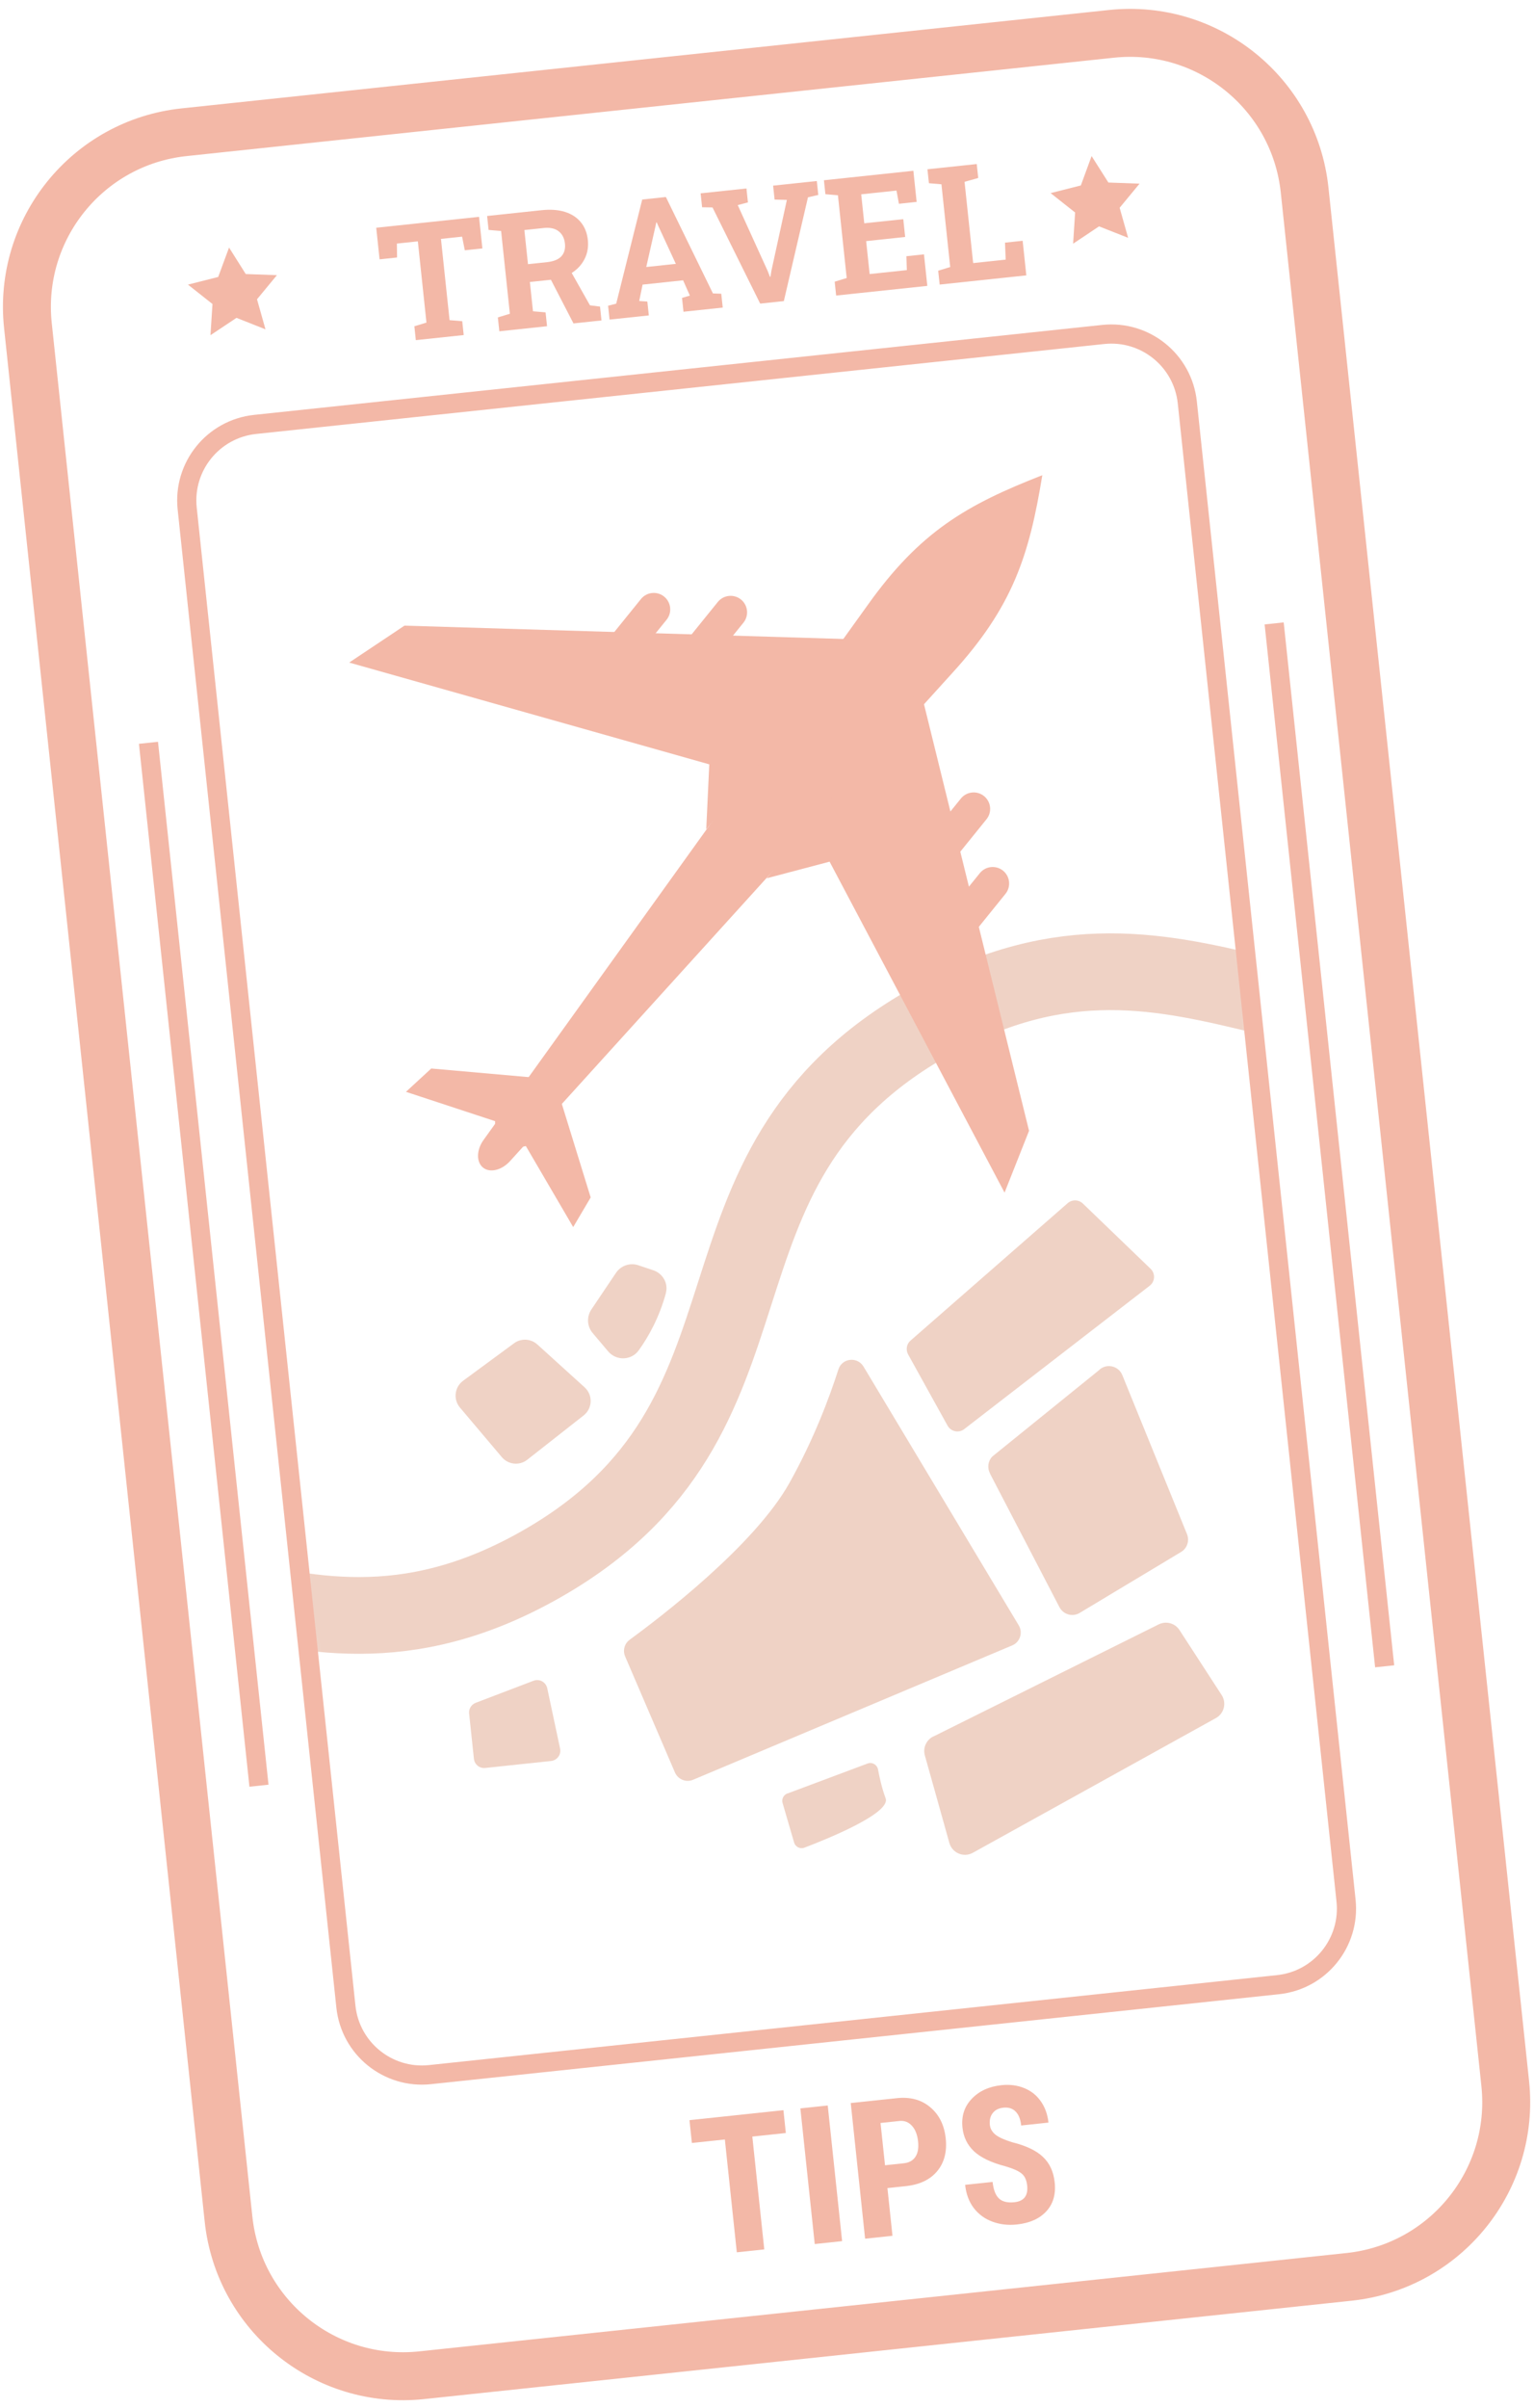 <?xml version="1.0" encoding="UTF-8"?> <svg xmlns="http://www.w3.org/2000/svg" width="160" height="251" viewBox="0 0 160 251" fill="none"><mask id="mask0_632_2396" style="mask-type:luminance" maskUnits="userSpaceOnUse" x="19" y="34" width="122" height="183"><path d="M115.073 34.864L26.609 44.242C22.232 44.706 19.06 48.63 19.524 53.008L36.079 209.173C36.543 213.55 40.468 216.722 44.845 216.258L133.309 206.88C137.686 206.416 140.859 202.491 140.395 198.114L123.839 41.949C123.375 37.572 119.451 34.4 115.073 34.864Z" fill="white"></path></mask><g mask="url(#mask0_632_2396)"><path d="M-13.48 168.539C14.149 153.03 28.566 178.703 56.194 163.194C83.833 147.684 69.427 122.01 97.054 106.491C124.693 90.981 139.1 116.655 166.738 101.135" stroke="#EFD2C5" stroke-width="8" stroke-miterlimit="10"></path><path d="M65.204 172.668L70.397 184.758C70.716 185.488 71.557 185.832 72.288 185.523L105.577 171.516C106.386 171.178 106.713 170.188 106.261 169.432L90.066 142.449C89.42 141.381 87.82 141.561 87.444 142.757C86.538 145.588 84.912 149.984 82.333 154.592C78.673 161.134 68.762 168.671 65.673 170.929C65.132 171.328 64.936 172.043 65.204 172.668Z" fill="#EFD2C5"></path><path d="M57.077 175.974L58.418 182.268C58.554 182.887 58.115 183.497 57.479 183.564L50.608 184.292C50.021 184.355 49.493 183.928 49.431 183.341L48.93 178.618C48.878 178.13 49.162 177.678 49.616 177.499L55.647 175.201C56.266 174.964 56.939 175.335 57.078 175.984L57.077 175.974Z" fill="#EFD2C5"></path><path d="M54.995 152.162L60.871 147.547C61.809 146.814 61.861 145.411 60.972 144.61L56.044 140.145C55.365 139.533 54.354 139.479 53.617 140.02L48.3 143.932C47.404 144.59 47.259 145.873 47.972 146.722L52.341 151.89C53.009 152.684 54.188 152.801 54.995 152.162Z" fill="#EFD2C5"></path><path d="M63.432 140.869C64.282 141.874 65.856 141.828 66.627 140.751C67.6 139.401 68.762 137.367 69.462 134.769C69.462 134.769 69.461 134.759 69.46 134.749C69.716 133.746 69.105 132.725 68.126 132.407L66.572 131.887C65.707 131.597 64.757 131.929 64.253 132.676L61.681 136.499C61.178 137.256 61.223 138.247 61.81 138.949L63.432 140.869Z" fill="#EFD2C5"></path><path d="M97.342 181.018L120.851 169.325C121.624 168.941 122.556 169.195 123.025 169.919L127.424 176.693C127.953 177.512 127.678 178.617 126.823 179.09L101.472 193.131C100.513 193.665 99.313 193.158 99.02 192.103L96.464 182.982C96.241 182.201 96.615 181.367 97.341 181.009L97.342 181.018Z" fill="#EFD2C5"></path><path d="M82.124 186.957L90.491 183.827C90.974 183.645 91.489 183.953 91.583 184.456C91.727 185.245 91.978 186.385 92.374 187.459C92.93 189.009 86.277 191.695 83.899 192.601C83.454 192.769 82.955 192.52 82.826 192.061L81.625 187.945C81.501 187.536 81.727 187.099 82.123 186.947L82.124 186.957Z" fill="#EFD2C5"></path><path d="M94.977 139.736L111.359 125.42C111.82 125.019 112.505 125.037 112.942 125.453L120.008 132.256C120.524 132.754 120.482 133.593 119.914 134.026L100.572 148.968C100.005 149.41 99.182 149.236 98.834 148.609L94.718 141.182C94.456 140.697 94.552 140.093 94.977 139.736Z" fill="#EFD2C5"></path><path d="M103.255 153.602L110.516 167.555C110.928 168.306 111.882 168.576 112.618 168.126L123.188 161.777C123.822 161.398 124.089 160.605 123.805 159.911L117.06 143.34C116.651 142.327 115.327 142.076 114.577 142.869L103.499 151.827C103.046 152.297 102.951 153.011 103.263 153.582L103.255 153.602Z" fill="#EFD2C5"></path></g><path d="M115.925 3.529L19.197 13.784C9.136 14.85 1.844 23.871 2.911 33.933L23.835 231.307C24.901 241.368 33.922 248.66 43.984 247.593L140.712 237.339C150.773 236.272 158.065 227.251 156.999 217.19L136.075 19.816C135.008 9.754 125.987 2.463 115.925 3.529Z" stroke="#F3B8A7" stroke-width="5" stroke-miterlimit="10"></path><path d="M115.073 34.864L26.609 44.242C22.232 44.706 19.06 48.63 19.524 53.008L36.079 209.173C36.543 213.55 40.468 216.722 44.845 216.258L133.309 206.88C137.686 206.416 140.859 202.491 140.395 198.114L123.839 41.949C123.375 37.572 119.451 34.4 115.073 34.864Z" stroke="#F3B8A7" stroke-width="2" stroke-miterlimit="10"></path><path d="M15.486 77.43L27.011 186.141" stroke="#F3B8A7" stroke-width="2" stroke-miterlimit="10"></path><path d="M132.898 64.984L144.423 173.695" stroke="#F3B8A7" stroke-width="2" stroke-miterlimit="10"></path><path d="M43.372 35.456L43.219 34.011L44.48 33.627L43.583 25.158L41.395 25.39L41.415 26.84L39.591 27.034L39.242 23.74L49.965 22.603L50.314 25.897L48.481 26.091L48.197 24.669L45.993 24.903L46.891 33.372L48.213 33.482L48.366 34.927L43.372 35.456ZM52.081 34.533L51.928 33.088L53.181 32.705L52.266 24.079L50.961 23.967L50.807 22.514L56.502 21.91C57.427 21.812 58.234 21.871 58.925 22.088C59.616 22.304 60.165 22.66 60.574 23.157C60.989 23.652 61.235 24.274 61.315 25.023C61.389 25.727 61.28 26.376 60.987 26.969C60.694 27.562 60.25 28.052 59.657 28.438C59.063 28.823 58.357 29.062 57.537 29.155L55.267 29.395L55.591 32.449L56.905 32.561L57.058 34.005L52.081 34.533ZM59.815 33.713L57.242 28.735L59.356 27.968L61.535 31.828L62.584 31.959L62.737 33.403L59.815 33.713ZM55.07 27.538L57.035 27.33C57.728 27.256 58.23 27.056 58.541 26.728C58.856 26.394 58.983 25.946 58.924 25.385C58.865 24.829 58.648 24.404 58.271 24.11C57.895 23.811 57.37 23.697 56.699 23.768L54.693 23.98L55.07 27.538ZM63.579 33.314L63.426 31.869L64.272 31.654L66.986 20.799L69.454 20.537L74.359 30.585L75.23 30.618L75.383 32.062L71.289 32.496L71.136 31.052L71.954 30.815L71.251 29.22L67.024 29.668L66.671 31.375L67.52 31.435L67.674 32.88L63.579 33.314ZM67.406 27.833L70.493 27.506L68.653 23.535L68.499 23.184L68.449 23.19L68.367 23.591L67.406 27.833ZM79.288 31.648L74.318 21.624L73.231 21.606L73.077 20.153L77.857 19.647L78.011 21.099L76.947 21.379L80.059 28.22L80.311 28.861L80.361 28.855L80.466 28.193L82.073 20.836L80.793 20.805L80.638 19.352L85.195 18.869L85.349 20.321L84.273 20.569L81.756 31.387L79.288 31.648ZM87.212 30.808L87.059 29.364L88.312 28.981L87.398 20.355L86.092 20.243L85.938 18.79L95.266 17.801L95.609 21.045L93.76 21.241L93.506 19.866L89.825 20.256L90.145 23.277L94.214 22.846L94.411 24.703L90.342 25.134L90.706 28.568L94.585 28.157L94.54 26.709L96.373 26.515L96.721 29.8L87.212 30.808ZM98.009 29.664L97.856 28.219L99.109 27.836L98.195 19.21L96.889 19.098L96.735 17.645L98.014 17.51L100.425 17.254L101.877 17.1L102.031 18.553L100.605 18.954L101.503 27.424L104.895 27.064L104.824 25.294L106.665 25.098L107.048 28.706L98.009 29.664Z" fill="#F3B8A7"></path><path d="M81.965 222.344L78.469 222.715L79.716 234.475L76.851 234.779L75.604 223.018L72.166 223.383L71.914 221.003L81.713 219.965L81.965 222.344ZM87.834 233.614L84.979 233.917L83.48 219.777L86.335 219.475L87.834 233.614ZM92.561 228.085L93.088 233.057L90.233 233.36L88.734 219.22L93.551 218.71C94.949 218.561 96.109 218.877 97.029 219.657C97.957 220.436 98.494 221.518 98.64 222.904C98.787 224.289 98.492 225.427 97.755 226.317C97.018 227.207 95.921 227.729 94.464 227.883L92.561 228.085ZM92.309 225.706L94.27 225.498C94.814 225.44 95.216 225.218 95.476 224.83C95.736 224.442 95.83 223.909 95.758 223.229C95.683 222.523 95.472 221.979 95.124 221.597C94.775 221.209 94.344 221.038 93.832 221.086L91.841 221.297L92.309 225.706ZM107.135 227.817C107.074 227.24 106.879 226.822 106.551 226.563C106.228 226.296 105.661 226.045 104.851 225.81C103.376 225.423 102.29 224.903 101.592 224.25C100.893 223.591 100.492 222.769 100.388 221.785C100.261 220.594 100.581 219.595 101.347 218.787C102.118 217.972 103.154 217.495 104.455 217.357C105.323 217.265 106.116 217.368 106.835 217.665C107.553 217.955 108.129 218.415 108.562 219.043C109.002 219.671 109.267 220.409 109.357 221.257L106.511 221.559C106.441 220.898 106.246 220.412 105.924 220.099C105.609 219.778 105.186 219.647 104.655 219.703C104.156 219.756 103.784 219.946 103.537 220.273C103.289 220.594 103.192 221.004 103.245 221.502C103.286 221.891 103.479 222.227 103.823 222.511C104.167 222.789 104.752 223.054 105.577 223.307C107.009 223.66 108.074 224.165 108.772 224.825C109.477 225.483 109.889 226.372 110.008 227.493C110.138 228.723 109.849 229.726 109.139 230.501C108.429 231.277 107.4 231.736 106.054 231.879C105.141 231.976 104.289 231.876 103.498 231.58C102.707 231.285 102.061 230.81 101.56 230.156C101.065 229.501 100.767 228.698 100.666 227.746L103.531 227.443C103.617 228.258 103.839 228.834 104.195 229.169C104.552 229.505 105.089 229.634 105.808 229.558C106.805 229.452 107.247 228.872 107.135 227.817Z" fill="#F3B8A7"></path><path d="M113.857 16.267L115.607 19.027L118.858 19.145L116.781 21.658L117.667 24.792L114.634 23.596L111.929 25.401L112.137 22.151L109.58 20.129L112.734 19.332L113.857 16.267Z" fill="#F3B8A7"></path><path d="M23.891 25.805L25.632 28.566L28.883 28.684L26.806 31.197L27.691 34.331L24.668 33.133L21.953 34.94L22.162 31.69L19.604 29.668L22.758 28.871L23.891 25.805Z" fill="#F3B8A7"></path><path d="M108.715 49.536C100.816 52.616 95.954 55.414 90.492 63.083L50.444 118.815C49.69 119.861 49.663 121.121 50.379 121.708C51.093 122.286 52.32 121.995 53.194 121.038L99.29 70.195C105.643 63.247 107.35 57.907 108.715 49.536Z" fill="#F3B8A7"></path><path d="M95.967 71.755L107.332 117.874L104.778 124.319L86.529 89.82L79.965 91.552L95.967 71.755Z" fill="#F3B8A7"></path><path d="M89.665 66.659L42.188 65.216L36.422 69.065L73.979 79.675L73.662 86.456L89.665 66.659Z" fill="#F3B8A7"></path><path d="M58.18 113.711L61.61 124.821L59.786 127.911L54.848 119.464L53.272 119.782L58.18 113.711Z" fill="#F3B8A7"></path><path d="M56.563 112.405L44.98 111.38L42.342 113.812L51.636 116.869L51.655 118.476L56.563 112.405Z" fill="#F3B8A7"></path><path d="M96.592 90.463C95.855 89.867 95.74 88.783 96.336 88.046L100.221 83.24C100.816 82.503 101.9 82.388 102.637 82.984C103.374 83.579 103.489 84.663 102.893 85.4L99.008 90.207C98.413 90.944 97.329 91.058 96.592 90.463Z" fill="#F3B8A7"></path><path d="M98.572 98.236C97.835 97.641 97.721 96.557 98.316 95.82L102.201 91.013C102.797 90.276 103.881 90.162 104.618 90.757C105.354 91.353 105.469 92.437 104.874 93.174L100.989 97.98C100.393 98.717 99.309 98.832 98.572 98.236Z" fill="#F3B8A7"></path><path d="M71.24 69.971C71.977 70.566 73.061 70.451 73.657 69.714L77.542 64.908C78.137 64.171 78.022 63.087 77.285 62.492C76.549 61.896 75.465 62.011 74.869 62.748L70.984 67.554C70.388 68.291 70.503 69.375 71.24 69.971Z" fill="#F3B8A7"></path><path d="M63.224 69.666C63.961 70.261 65.044 70.147 65.64 69.41L69.525 64.603C70.121 63.867 70.006 62.782 69.269 62.187C68.532 61.591 67.448 61.706 66.852 62.443L62.968 67.249C62.372 67.986 62.487 69.07 63.224 69.666Z" fill="#F3B8A7"></path></svg> 
